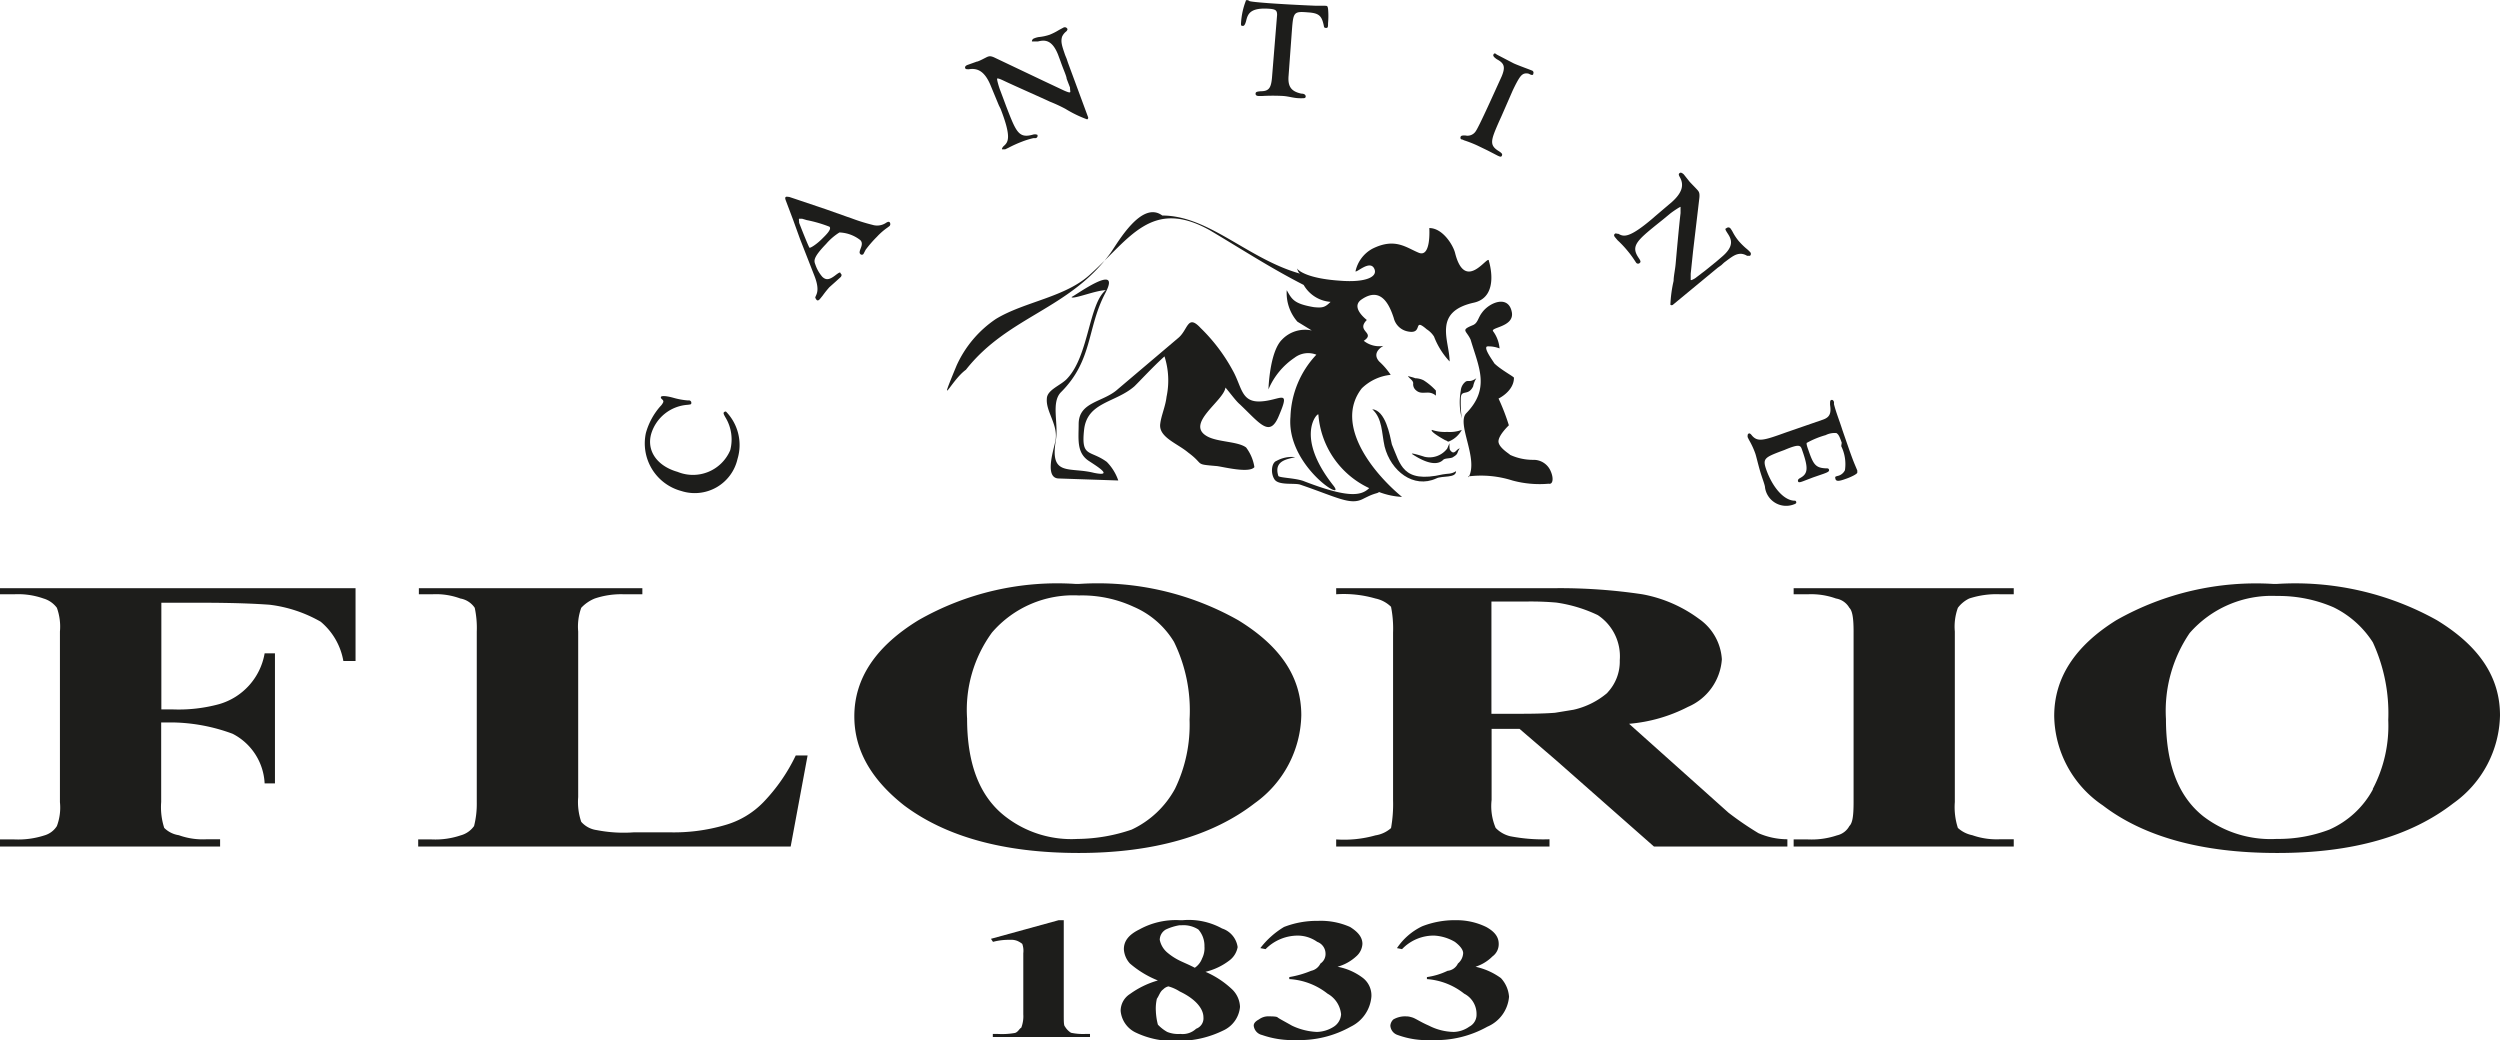 <svg xmlns="http://www.w3.org/2000/svg" viewBox="0 0 147.66 61.43"><defs><style>.cls-1,.cls-2{fill:#1d1d1b;}.cls-2{fill-rule:evenodd;}</style></defs><g id="Livello_2" data-name="Livello 2"><g id="ESECUTIVI"><path class="cls-1" d="M63.26,61a1.06,1.06,0,0,1-.36-.37c-.07-.06-.07-.3-.07-.73V54.35h-.3l-4,1.1.12.18a3.65,3.65,0,0,1,1-.12,1,1,0,0,1,.43.06,1.31,1.31,0,0,1,.3.18,1.23,1.23,0,0,1,.06.55v3.61a1.88,1.88,0,0,1-.12.79c-.12.06-.18.25-.37.31a4.39,4.39,0,0,1-1,.06h-.31v.18h5.74v-.18h-.3A3.36,3.36,0,0,1,63.26,61Z"/><path class="cls-1" d="M79,57.1a2.7,2.7,0,0,0,1.1-.61,1.05,1.05,0,0,0,.37-.74c0-.42-.3-.73-.73-1a4.26,4.26,0,0,0-1.9-.36,5.35,5.35,0,0,0-2,.36A5,5,0,0,0,74.44,56l.31.06a2.68,2.68,0,0,1,1.89-.8,2,2,0,0,1,1.16.37.74.74,0,0,1,.49.67.67.67,0,0,1-.3.61.79.79,0,0,1-.55.43,5.84,5.84,0,0,1-1.29.37v.12a4,4,0,0,1,2.26.86,1.56,1.56,0,0,1,.8,1.22.94.94,0,0,1-.43.73,1.93,1.93,0,0,1-1,.31,3.82,3.82,0,0,1-1.47-.37c-.42-.24-.79-.43-.85-.49s-.37-.06-.49-.06a.92.92,0,0,0-.61.18c-.24.13-.31.25-.31.37a.63.63,0,0,0,.49.55,5.45,5.45,0,0,0,2,.3,6.2,6.2,0,0,0,3.24-.79A2.17,2.17,0,0,0,81,58.87a1.31,1.31,0,0,0-.49-1.1A3.53,3.53,0,0,0,79,57.1Z"/><path class="cls-1" d="M87.15,57.1a2.47,2.47,0,0,0,1-.61.89.89,0,0,0,.37-.74c0-.42-.25-.73-.74-1A4,4,0,0,0,86,54.35a5.28,5.28,0,0,0-2,.36A3.73,3.73,0,0,0,82.51,56l.3.06a2.58,2.58,0,0,1,1.9-.8,2.69,2.69,0,0,1,1.22.37c.24.18.49.43.49.67a.85.85,0,0,1-.31.61.75.75,0,0,1-.61.43,4.11,4.11,0,0,1-1.22.37v.12a4,4,0,0,1,2.2.86,1.34,1.34,0,0,1,.73,1.22.79.79,0,0,1-.43.73,1.66,1.66,0,0,1-.91.31,3.33,3.33,0,0,1-1.47-.37c-.55-.24-.79-.43-1-.49s-.24-.06-.48-.06a1.41,1.41,0,0,0-.62.18.56.56,0,0,0-.18.37.62.62,0,0,0,.43.55,5.07,5.07,0,0,0,2,.3,6.23,6.23,0,0,0,3.3-.79,2.11,2.11,0,0,0,1.28-1.77,1.82,1.82,0,0,0-.48-1.1A4,4,0,0,0,87.15,57.1Z"/><path class="cls-1" d="M71.2,57.4a3.77,3.77,0,0,0,1.41-.67,1.26,1.26,0,0,0,.49-.79,1.35,1.35,0,0,0-.92-1.1,4.07,4.07,0,0,0-2.32-.49h-.18a4.45,4.45,0,0,0-2.39.55c-.61.3-.91.67-.91,1.16a1.37,1.37,0,0,0,.36.85,5.81,5.81,0,0,0,1.65,1,5.27,5.27,0,0,0-1.65.8,1.18,1.18,0,0,0-.55,1A1.57,1.57,0,0,0,67.11,61a5.14,5.14,0,0,0,2.44.48h.13a6,6,0,0,0,2.56-.61,1.7,1.7,0,0,0,1-1.4,1.52,1.52,0,0,0-.43-1A5.36,5.36,0,0,0,71.2,57.4Zm-.55,3.36a1.16,1.16,0,0,1-.91.31h-.06a1.73,1.73,0,0,1-.74-.12,2.33,2.33,0,0,1-.55-.43,3.69,3.69,0,0,1-.12-.8,2.55,2.55,0,0,1,.06-.73c.13-.18.19-.43.37-.55a.63.63,0,0,1,.31-.18,2.4,2.4,0,0,1,.67.3c.91.43,1.4,1,1.4,1.53A.65.65,0,0,1,70.65,60.76ZM71,56.61a1.14,1.14,0,0,1-.43.55c-.36-.19-.67-.31-.91-.43a3.51,3.51,0,0,1-.74-.49,1.33,1.33,0,0,1-.42-.73.71.71,0,0,1,.36-.61,3.13,3.13,0,0,1,.8-.25h.12a1.63,1.63,0,0,1,1,.25,1.45,1.45,0,0,1,.36,1A1.35,1.35,0,0,1,71,56.61Z"/><path class="cls-1" d="M74.11,47.44a6.54,6.54,0,0,0,2.75-5.19c0-2.26-1.23-4.09-3.73-5.62a16.87,16.87,0,0,0-9.41-2.14h-.18a16.51,16.51,0,0,0-9.29,2.14c-2.5,1.53-3.79,3.42-3.79,5.68,0,2,1,3.73,2.94,5.26,2.44,1.83,5.86,2.81,10.32,2.81S71.66,49.34,74.11,47.44Zm-14.79.74c-1.53-1.22-2.2-3.18-2.2-5.74a7.75,7.75,0,0,1,1.47-5.08,6.33,6.33,0,0,1,5.13-2.19,7.27,7.27,0,0,1,3.24.67,5.16,5.16,0,0,1,2.38,2.07,9.22,9.22,0,0,1,.92,4.59,8.66,8.66,0,0,1-.86,4.09A5.64,5.64,0,0,1,66.84,49a10.11,10.11,0,0,1-3.12.55h-.06A6.36,6.36,0,0,1,59.32,48.18Z"/><path class="cls-1" d="M0,35.1H.85a4.5,4.5,0,0,1,1.72.25,1.51,1.51,0,0,1,.79.55,3.27,3.27,0,0,1,.18,1.4V47.38a3.11,3.11,0,0,1-.18,1.41,1.29,1.29,0,0,1-.73.55,5.07,5.07,0,0,1-1.78.24H0V50H13v-.43h-.79a4.17,4.17,0,0,1-1.65-.24,1.55,1.55,0,0,1-.86-.43,4,4,0,0,1-.18-1.53v-4.7h.67a10.63,10.63,0,0,1,3.55.67,3.48,3.48,0,0,1,1.89,2.93h.61V38.59h-.61a3.79,3.79,0,0,1-2.69,3,9.1,9.1,0,0,1-2.75.31H9.53v-6.3h2.32c2,0,3.3.06,4.09.12a8,8,0,0,1,3,1,3.89,3.89,0,0,1,1.34,2.32H21V34.74H0Z"/><path class="cls-1" d="M45.09,47.38a5.08,5.08,0,0,1-2.26,1.35,10.74,10.74,0,0,1-3.3.43H37.45a8.3,8.3,0,0,1-2.2-.13,1.48,1.48,0,0,1-.92-.49,3.63,3.63,0,0,1-.18-1.46V37.3a3.27,3.27,0,0,1,.18-1.4,2.25,2.25,0,0,1,.8-.55,4.89,4.89,0,0,1,1.71-.25h1.1v-.36H24.74v.36h.8a4.15,4.15,0,0,1,1.65.25,1.29,1.29,0,0,1,.85.55,5.67,5.67,0,0,1,.12,1.4V47.38A5.34,5.34,0,0,1,28,48.79a1.42,1.42,0,0,1-.79.55,4.7,4.7,0,0,1-1.71.24h-.8V50h22l1-5.38H47A10.5,10.5,0,0,1,45.09,47.38Z"/><path class="cls-1" d="M143.93,36.63a17.17,17.17,0,0,0-9.46-2.14h-.19A16.72,16.72,0,0,0,125,36.63q-3.68,2.29-3.67,5.68a6.49,6.49,0,0,0,2.87,5.26c2.39,1.83,5.81,2.81,10.27,2.81h.06c4.46,0,7.88-1,10.38-2.94a6.52,6.52,0,0,0,2.75-5.19C147.66,40,146.44,38.16,143.93,36.63Zm-3.78,10A5.39,5.39,0,0,1,137.58,49a8.4,8.4,0,0,1-3.05.55h-.06a6.54,6.54,0,0,1-4.34-1.34c-1.53-1.22-2.2-3.18-2.2-5.74a8.17,8.17,0,0,1,1.4-5.08,6.44,6.44,0,0,1,5.14-2.19h.06a8.14,8.14,0,0,1,3.3.67,5.75,5.75,0,0,1,2.32,2.07,10,10,0,0,1,.91,4.59A8,8,0,0,1,140.15,46.59Z"/><path class="cls-1" d="M105.94,35.1h.85a4.34,4.34,0,0,1,1.65.25,1.12,1.12,0,0,1,.79.55c.19.18.25.67.25,1.4V47.38c0,.8-.06,1.23-.25,1.41a1.1,1.1,0,0,1-.73.55,4.7,4.7,0,0,1-1.71.24h-.85V50h13v-.43h-.8a4.36,4.36,0,0,1-1.65-.24,1.77,1.77,0,0,1-.85-.43,4,4,0,0,1-.18-1.53V37.3a3.27,3.27,0,0,1,.18-1.4,1.83,1.83,0,0,1,.67-.55,5.17,5.17,0,0,1,1.83-.25h.8v-.36h-13Z"/><path class="cls-1" d="M102.09,48l-5.87-5.25a9.26,9.26,0,0,0,3.48-1,3.3,3.3,0,0,0,2-2.81,3.14,3.14,0,0,0-1.34-2.38A8.07,8.07,0,0,0,97,35.1a32.9,32.9,0,0,0-5.08-.36h-13v.36a6.75,6.75,0,0,1,2.32.25,1.85,1.85,0,0,1,.92.49,6.58,6.58,0,0,1,.12,1.52v9.9a8.05,8.05,0,0,1-.12,1.65,1.8,1.8,0,0,1-.92.43,6.82,6.82,0,0,1-2.32.24V50H91.52v-.43a10.19,10.19,0,0,1-2.33-.18,1.78,1.78,0,0,1-.85-.49,3.28,3.28,0,0,1-.24-1.65V43.05h1.65l2.13,1.83L97.69,50h7.88v-.43a4.27,4.27,0,0,1-1.71-.36A18.6,18.6,0,0,1,102.09,48Zm-7.15-7.08a4.65,4.65,0,0,1-2,1l-1.1.18c-.79.06-1.65.06-2.75.06h-1V35.53h2a17.46,17.46,0,0,1,1.83.06,8.42,8.42,0,0,1,2.45.74A2.92,2.92,0,0,1,95.67,39,2.67,2.67,0,0,1,94.94,40.91Z"/><path class="cls-2" d="M63.31,17.57c.24.06,1.46-.43,2-.43-1,.8-1,3.85-2.26,5.2-.36.42-1.22.67-1.22,1.22-.06.79.73,1.58.49,2.56-.12.55-.61,2.08.18,2.14l3.55.12a2.91,2.91,0,0,0-.68-1.1c-1-.73-1.52-.24-1.34-1.89S65.87,23.8,67,22.82c.31-.3,1.1-1.16,1.78-1.77a4.66,4.66,0,0,1,.12,2.39c-.06.55-.31,1.09-.37,1.58-.12.8,1,1.16,1.65,1.71,1,.74.31.68,1.71.8.43.06,1.9.43,2.2.06a2.57,2.57,0,0,0-.49-1.16c-.49-.37-1.71-.31-2.32-.67-1.28-.74,1-2.08,1.1-2.87.31.36.61.79.86,1,1.22,1.16,1.77,2,2.32.61.67-1.58.06-.85-1.1-.79s-1.1-.85-1.65-1.83a10.39,10.39,0,0,0-1.9-2.51c-.79-.85-.73.13-1.34.61l-3.54,3c-.86.79-2.32.73-2.32,2.07,0,.86-.13,1.65.55,2.14.36.25,1.65,1,.36.74-1.46-.37-2.62.24-2.26-1.9.18-1-.3-2.26.31-2.87,1.89-1.89,1.52-3.79,2.62-5.86,1-1.9-1.89.24-2,.24h0"/><path class="cls-2" d="M85.48,26.49a1.31,1.31,0,0,1-1.34.49c-.18-.06-1-.31-.67-.12,1.22.79,1.65.42,1.77.3s.49-.06.61-.18c.31-.18.18-.25.37-.49-.19,0-.31.43-.55.12-.06-.06-.06-.18-.06-.43Z"/><path class="cls-2" d="M86.34,24.72a3.83,3.83,0,0,1-.06-1.65.74.74,0,0,1,.24-.49c.19-.18.25.06.68-.24a1.38,1.38,0,0,0-.19.48c-.3.62-.73.13-.73.74A7.14,7.14,0,0,0,86.34,24.72Z"/><path class="cls-2" d="M84.57,25.39a2.38,2.38,0,0,0,.91.12,2,2,0,0,0,.86-.12,1.52,1.52,0,0,1-.73.67c-.13.06-.06,0-.25-.06C85.36,26,84.45,25.51,84.57,25.39Z"/><path class="cls-2" d="M83.16,22.21c.19.06.25.06.43.13a1.18,1.18,0,0,1,.49.12,3.59,3.59,0,0,1,.73.61v.3a.69.69,0,0,0-.49-.18c-.3,0-.49.06-.73-.18a.46.46,0,0,1-.12-.37C83.47,22.46,83.22,22.34,83.16,22.21Z"/><path class="cls-2" d="M86,27.83c-.3.19-.48.13-.79.19-2.38.55-2.5-.61-3-1.77-.12-.55-.37-2-1.16-2.08.61.55.55,1.4.73,2.2.37,1.46,1.71,2.5,3.05,1.89C85.18,28.08,86,28.26,86,27.83Z"/><path class="cls-2" d="M86.71,28.14a6.12,6.12,0,0,1,2.62.24,6.1,6.1,0,0,0,2.14.19c.25.06.31-.31.12-.74a1.09,1.09,0,0,0-1-.67,3.23,3.23,0,0,1-1.41-.3c.06,0-.61-.37-.67-.74s.61-1,.61-1a12.59,12.59,0,0,0-.61-1.58s.91-.43.91-1.23c0-.06-.79-.48-1.16-.85-.06-.12-.67-.92-.42-1a1.78,1.78,0,0,1,.73.12,2,2,0,0,0-.37-1c-.24-.25,1.22-.25,1.1-1.11-.18-1.09-1.34-.61-1.77,0-.24.31-.24.62-.55.74-.73.3-.37.3-.12.85.49,1.65,1.16,2.88-.25,4.34-.61.61.74,2.69.13,3.79Z"/><path class="cls-2" d="M81.45,29.06c-.06.06-.12.06-.3.12s-.31.12-.67.3c-.74.37-1.53-.12-3.67-.85-.31-.12-1.28.06-1.53-.31s-.18-1,.12-1.1A1.84,1.84,0,0,1,76.5,27c-.42.12-1.28.18-1,1.1,0,.12.91.12,1.46.3,2.57,1,3.42.92,3.91.43a5.22,5.22,0,0,1-3-4.34c0-.18-1.47,1.23.91,4.22.74,1-2.81-1.22-2.56-4.09a5.6,5.6,0,0,1,1.53-3.67,1.32,1.32,0,0,0-1.29.18A4.24,4.24,0,0,0,74.92,23s.06-2.2.79-2.93a1.88,1.88,0,0,1,1.77-.55L76.63,19A2.58,2.58,0,0,1,76,17.14c.31.55.43.8,1.59,1,.55.06.68,0,1-.31a2,2,0,0,1-1.59-1c-1.95-1-3.48-2-5.56-3.24-3.42-1.9-4.7.49-7,2.57-1.47,1.4-3.91,1.64-5.62,2.68a6.58,6.58,0,0,0-2.32,2.75c-1.16,2.81-.31.86.55.25,2.5-3.18,6.11-3.55,8.55-6.91.43-.61,1.83-3.11,3.05-2.2,2.75,0,5.07,2.57,8.13,3.43-.06-.07-.06,0-.18-.31.12.18.73.61,2.56.73,1.53.12,2.26-.24,2-.73s-1,.24-1.1.18a2,2,0,0,1,1-1.34c1.34-.67,2-.06,2.74.24s.62-1.46.62-1.46c.79,0,1.4,1,1.52,1.46.61,2.45,2,0,2,.49,0,0,.67,2.08-.86,2.45-2.5.54-1.46,2.26-1.46,3.48a4.5,4.5,0,0,1-.92-1.47,1.4,1.4,0,0,0-.43-.43c-.85-.73-.18.31-1.1.13a1.06,1.06,0,0,1-.85-.8c-.24-.73-.73-1.89-1.89-1.1-.56.37-.07.92.3,1.22-.67.68.55.74-.18,1.23a1.47,1.47,0,0,0,1.16.3s-.74.37-.25.92a4.28,4.28,0,0,1,.68.79,2.86,2.86,0,0,0-1.71.8c-1.65,2.13.67,5,2.38,6.41A4.44,4.44,0,0,1,81.45,29.06Z"/><path class="cls-1" d="M38.47,25.6c-.3,1,.32,1.92,1.55,2.27a2.39,2.39,0,0,0,3.11-1.28,2.51,2.51,0,0,0-.29-1.95c-.08-.14-.11-.21-.1-.26a.13.13,0,0,1,.14-.07,2.83,2.83,0,0,1,.68,2.8A2.59,2.59,0,0,1,40.24,29a2.91,2.91,0,0,1-2.09-3.43A4,4,0,0,1,39,24a.8.8,0,0,0,.18-.26c0-.05,0-.09-.07-.15s-.09-.1-.07-.15.22-.09.75.06a4.32,4.32,0,0,0,.82.15l.1,0a.14.14,0,0,1,.12.17c0,.07-.06.07-.22.09A2.42,2.42,0,0,0,38.47,25.6Z"/><path class="cls-1" d="M50.05,12.81l.26.09a10.86,10.86,0,0,0,1.22.38.94.94,0,0,0,.79-.11c.12-.08.18-.08.22-.05a.17.17,0,0,1,0,.23l-.12.09a3.87,3.87,0,0,0-.63.55,6.92,6.92,0,0,0-.66.76L51,15a.12.12,0,0,1-.19,0c-.05-.05-.05-.12,0-.26s.18-.39,0-.56a2.12,2.12,0,0,0-1.23-.45,3.43,3.43,0,0,0-.78.67c-.79.82-.73,1-.64,1.23a2.13,2.13,0,0,0,.41.72c.22.21.42.18.77-.09s.27-.14.34-.07,0,.08,0,.15l-.33.3-.37.33c-.13.15-.23.27-.39.49l-.17.21c-.09.09-.15.11-.22,0s-.05-.1,0-.22.2-.39-.09-1.14l-.86-2.2L46.85,13l-.43-1.14c-.05-.13-.06-.2,0-.23s.09,0,.19,0l.36.12,1.81.61Zm-1.32,1.12c.28-.29.35-.45.26-.54A7.89,7.89,0,0,0,47.65,13l-.27-.08c-.1,0-.15,0-.18,0s0,.12,0,.24c.25.65.57,1.43.61,1.47s.43-.2.78-.56Z"/><path class="cls-1" d="M63,3.47l.08.24,1.19,3.22a.1.1,0,0,1-.06.12,7,7,0,0,1-1.28-.62A9.14,9.14,0,0,0,62,6c-.35-.17-2.08-.93-2.75-1.25-.19-.09-.31-.13-.35-.11s.1.51.19.73l.18.48.16.43c.58,1.5.73,1.9,1.55,1.68.19-.06.26,0,.29,0a.14.14,0,0,1-.1.2l-.14,0a4.88,4.88,0,0,0-.65.2,7.4,7.4,0,0,0-.82.37l-.19.09c-.1,0-.15,0-.18,0s0-.1.09-.19c.28-.24.47-.52-.18-2.2L59,6.23,58.49,5c-.32-.74-.71-1-1.26-.91-.14,0-.19,0-.22-.06s0-.15.15-.2l.53-.19c.11,0,.56-.26.65-.29s.18-.06.44.07l2.86,1.36,1.21.57c.23.1.31.12.35.1s0-.09,0-.28L63,4.65c0-.14-.21-.59-.35-1l-.16-.43c-.37-.92-.82-.86-1.19-.77-.21,0-.31,0-.34,0s0-.14.11-.18a1.31,1.31,0,0,1,.27-.08A2.85,2.85,0,0,0,62,2.05a3.58,3.58,0,0,0,.55-.28l.28-.15a.17.17,0,0,1,.22.1s0,.08-.09.15a.8.8,0,0,0-.23.3c-.09.31,0,.55.18,1.08Z"/><path class="cls-1" d="M75.43.88c0-.25-.07-.33-.43-.36-1.16-.09-1.3.3-1.4.72-.06.22-.12.3-.2.29s-.11,0-.1-.17a4.33,4.33,0,0,1,.28-1.3c0-.08.14-.06.21,0s1.74.19,3.94.28l.45,0c.22,0,.23,0,.26.18a4.6,4.6,0,0,1,0,.85c0,.21,0,.29-.13.28s-.1-.07-.14-.22c-.12-.52-.3-.66-.93-.7-.82-.07-.85,0-.93,1l-.2,2.73c-.06.66.16.94.75,1.07.2,0,.26.09.26.17s-.07.11-.19.1a.73.73,0,0,1-.18,0c-.32,0-.59-.1-.94-.13a11.29,11.29,0,0,0-1.26,0h-.2c-.14,0-.2-.06-.19-.15s.08-.11.29-.13c.52,0,.64-.2.69-.94Z"/><path class="cls-1" d="M88.68,6.87l-.15.33c-.47,1.08-.59,1.37,0,1.73.17.11.22.17.18.26s-.09.08-.26,0l-.58-.3-.6-.29a7.15,7.15,0,0,0-.79-.31l-.11-.05c-.1,0-.13-.08-.1-.16S86.4,8,86.54,8a.58.58,0,0,0,.63-.26c.21-.31,1.08-2.25,1.53-3.24.22-.54.16-.76-.29-1-.17-.12-.24-.2-.2-.28s.09-.09.19,0l1,.52c.17.08.65.26.89.35l.18.07a.14.14,0,0,1,.09.2c0,.09-.1.09-.25,0a.48.48,0,0,0-.31,0c-.13.07-.24.11-.66,1Z"/><path class="cls-1" d="M101.67,15.66l-.21.15L98.81,18a.12.12,0,0,1-.15,0,7.65,7.65,0,0,1,.19-1.41c0-.27.09-.66.12-1s.2-2.27.29-3c0-.21,0-.34,0-.37s-.45.26-.63.41l-.4.33-.35.28c-1.24,1-1.56,1.31-1.09,2,.11.16.13.23.07.28a.14.14,0,0,1-.22,0l-.08-.12a5.75,5.75,0,0,0-.41-.56,6.12,6.12,0,0,0-.61-.65L95.38,14c-.06-.08-.06-.14,0-.19s.09,0,.21,0c.31.18.63.27,2-.89l.16-.14,1-.85c.6-.54.74-1,.46-1.48-.07-.13-.07-.18,0-.23s.15,0,.24.08l.35.44c.08.09.43.44.49.52s.11.16.08.44L100,14.83l-.14,1.34c0,.24,0,.32,0,.36s.11,0,.27-.1l.43-.33c.12-.08.49-.39.79-.63l.35-.3c.76-.64.56-1.05.35-1.37s-.14-.28-.07-.33.14-.05.21,0a1.5,1.5,0,0,1,.15.23,3,3,0,0,0,.35.53,4.33,4.33,0,0,0,.43.43,2,2,0,0,1,.24.22.15.15,0,0,1,0,.23s-.08,0-.17,0a.77.77,0,0,0-.36-.12c-.33,0-.53.17-1,.52Z"/><path class="cls-1" d="M108.78,26.15c-.13-.37-.18-.48-.31-.57a1.17,1.17,0,0,0-.64.12,5.17,5.17,0,0,0-1.1.45c-.06,0,0,.22.08.43.28.82.41,1.05,1,1.08.14,0,.2,0,.22.09s-.06.14-.34.24l-.61.21-.6.23c-.19.07-.26.07-.28,0s0-.13.13-.2c.46-.25.49-.58.11-1.65-.09-.27-.13-.39-1.05,0l-.19.07c-1,.38-1.1.45-.87,1.11.36,1,1,1.76,1.61,1.81.09,0,.13,0,.15.07s0,.11-.16.16a1.26,1.26,0,0,1-1.68-1c0-.15-.18-.58-.3-1s-.22-.85-.27-1a4.56,4.56,0,0,0-.34-.75,2.58,2.58,0,0,1-.12-.24c0-.11,0-.17.06-.2s.11,0,.21.13c.34.38.7.27,2-.2l2.17-.75c.41-.14.51-.37.43-.88,0-.19,0-.25.06-.28s.14,0,.17.11a.39.39,0,0,1,0,.12c.11.46.33,1,.51,1.57l.42,1.21c.17.47.19.52.27.72l.18.43,0,.12a0,0,0,0,1,0,0c0,.1-.48.31-.7.38-.38.14-.55.15-.59,0s0-.14.13-.18a.62.62,0,0,0,.43-.34,2.43,2.43,0,0,0-.22-1.42Z"/></g></g></svg>
